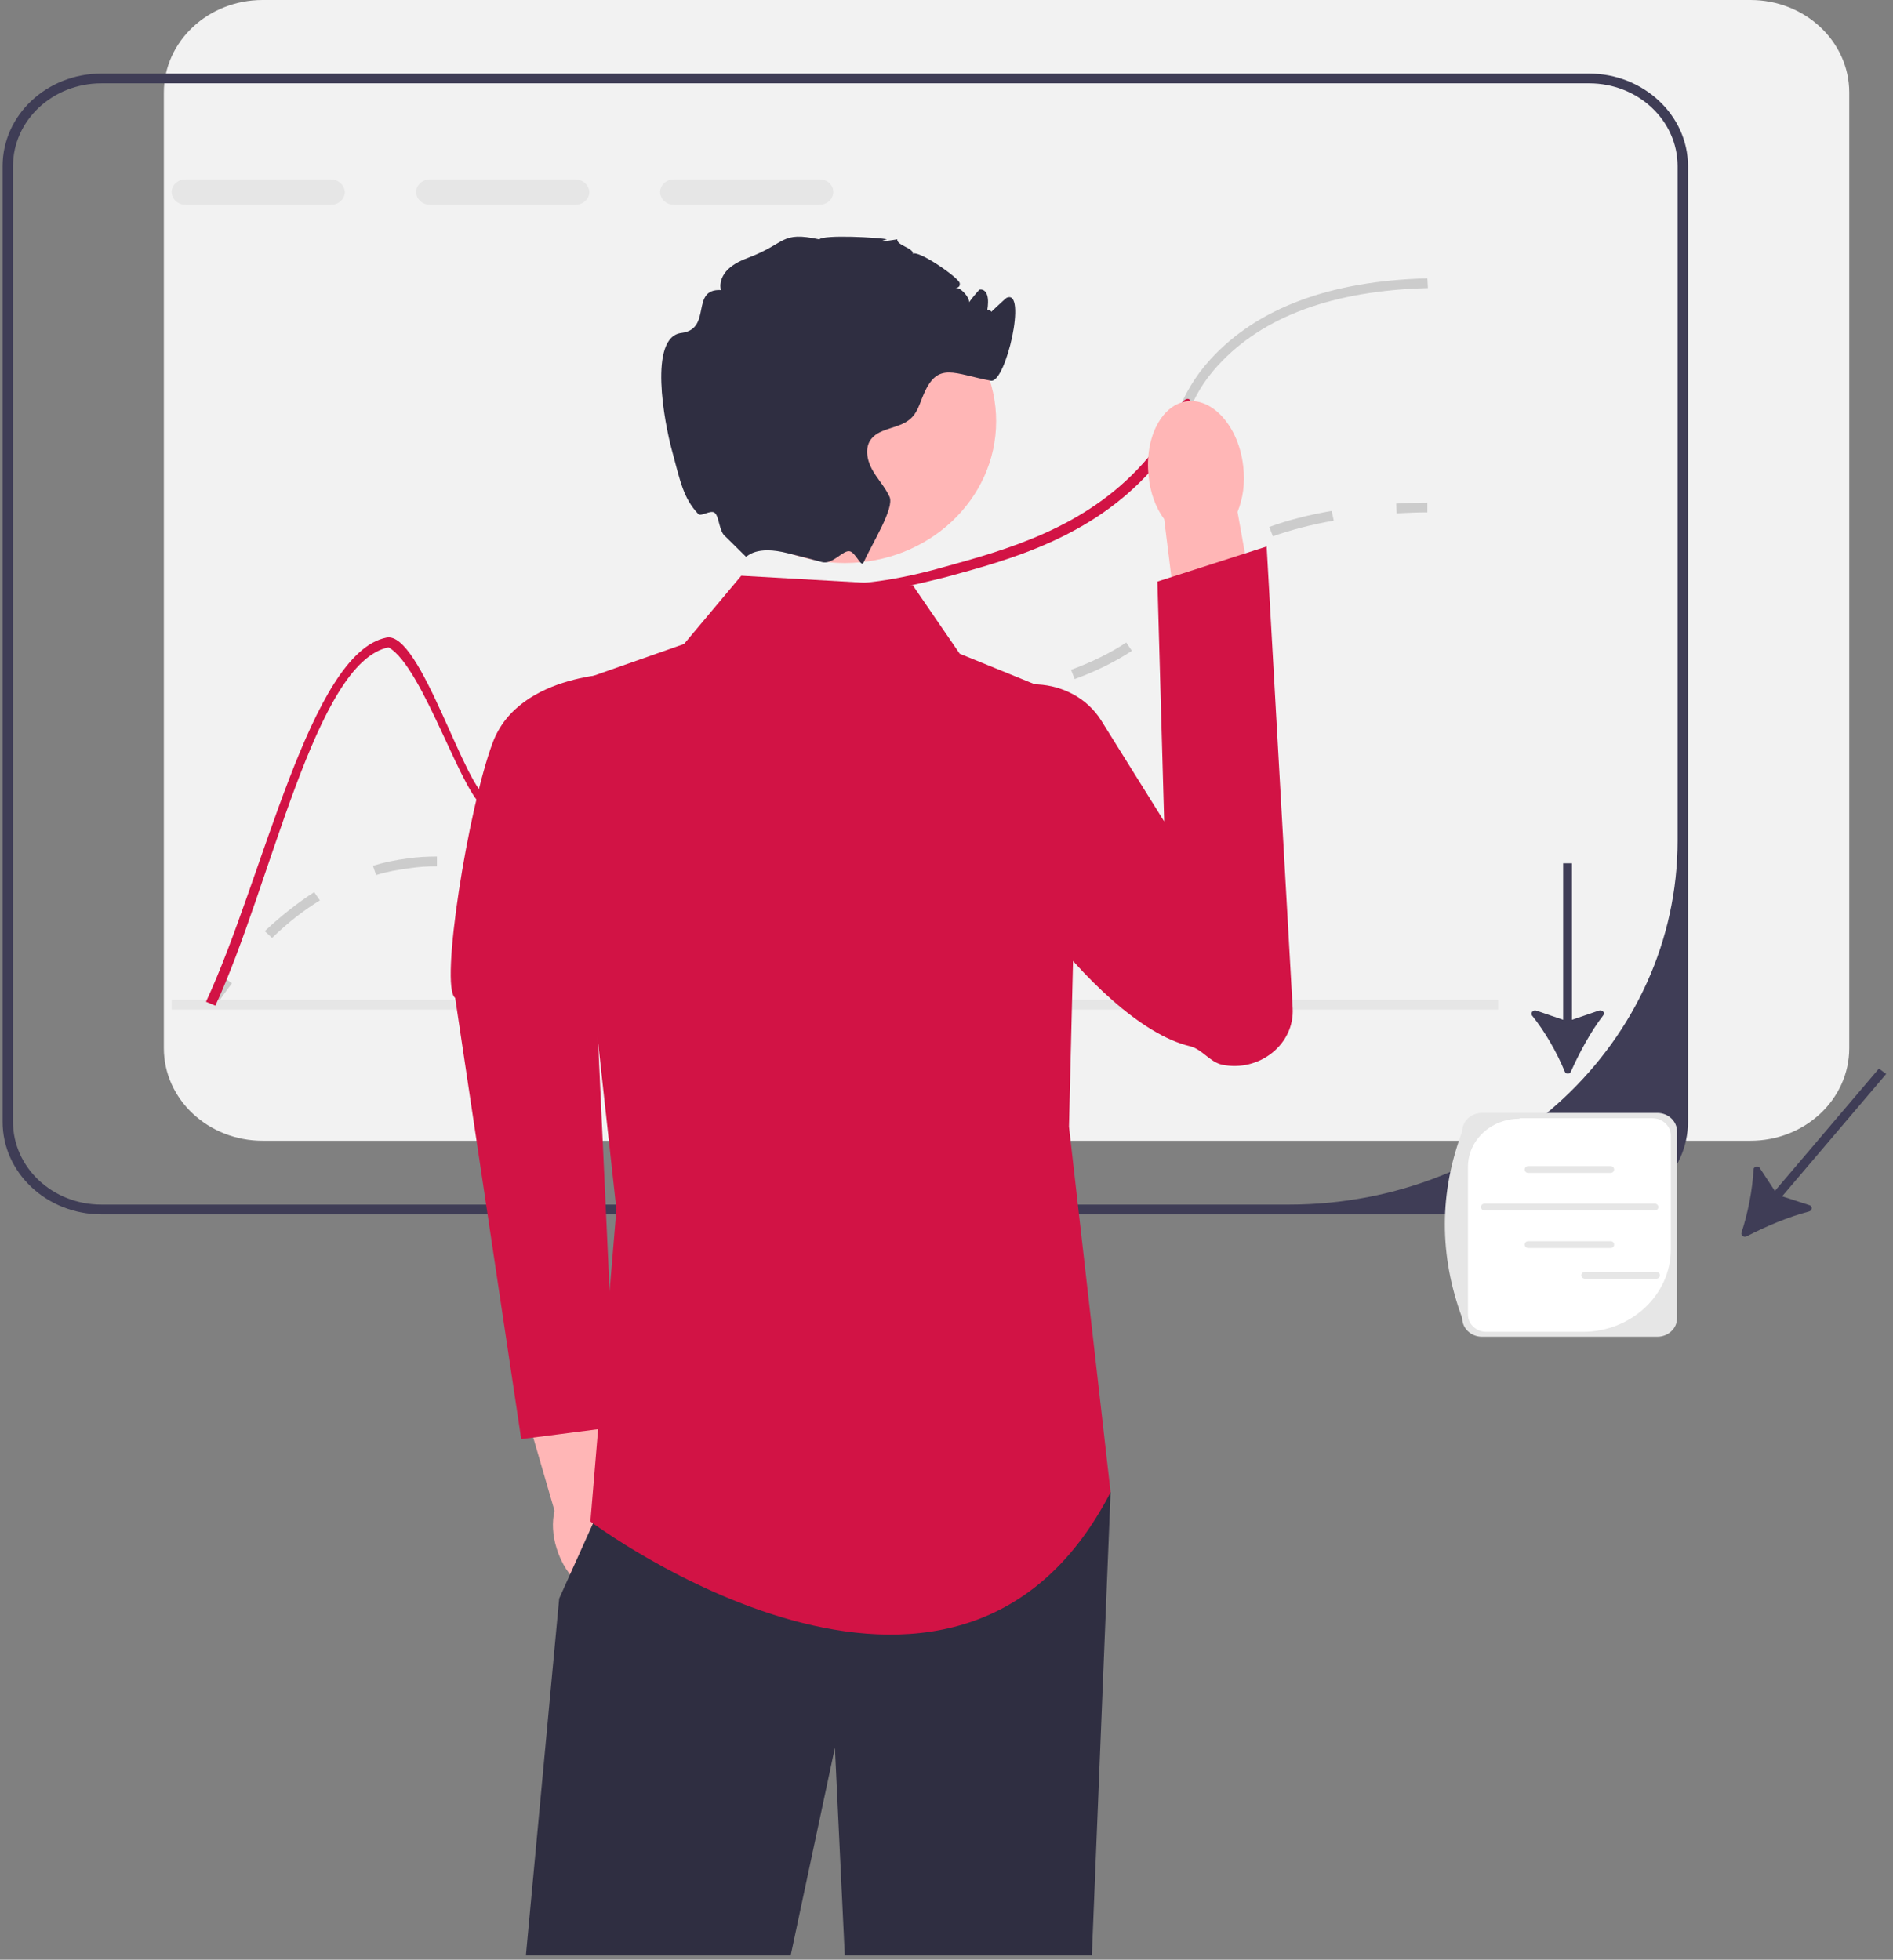 <svg width="254" height="263" viewBox="0 0 254 263" fill="none" xmlns="http://www.w3.org/2000/svg">
<rect x="0" y="0" width="254" height="263" fill="#808080" stroke="none"/>
<path d="M234.868 0H35.247C27.918 0 21.985 5.561 21.985 12.431V140.664C21.985 147.534 27.918 153.095 35.247 153.095H234.868C242.197 153.095 248.129 147.534 248.129 140.664V12.431C248.129 5.561 242.197 0 234.868 0Z" fill="#F2F2F2"/>
<path d="M213.231 9.877H13.61C6.281 9.877 0.349 15.438 0.349 22.308V150.541C0.349 157.411 6.281 162.972 13.61 162.972H213.231C220.56 162.972 226.493 157.411 226.493 150.541V22.308C226.493 15.438 220.49 9.877 213.231 9.877ZM225.097 112.791C225.097 139.812 201.784 161.664 172.958 161.664H13.61C7.049 161.664 1.745 156.691 1.745 150.541V22.308C1.745 16.158 7.049 11.185 13.61 11.185H213.231C219.792 11.185 225.097 16.158 225.097 22.308V112.791Z" fill="#3F3D56"/>
<path d="M28.825 135.169L27.638 134.449C28.406 133.337 29.174 132.225 30.011 131.178L31.128 131.963C30.36 132.944 29.593 134.056 28.825 135.169Z" fill="#CCCCCC"/>
<path d="M36.504 125.877L35.526 124.961C37.69 122.933 39.924 121.166 42.157 119.727L42.925 120.839C40.761 122.148 38.597 123.849 36.504 125.877ZM71.332 117.568C69.657 117.568 68.122 117.372 67.005 117.175L67.215 115.867C68.401 116.063 69.727 116.194 71.332 116.194C72.728 116.194 74.055 116.063 75.451 115.736L75.73 117.045C74.264 117.437 72.868 117.568 71.332 117.568ZM50.463 117.437L50.044 116.194C51.51 115.736 53.115 115.409 54.651 115.213C55.977 115.016 57.303 114.951 58.56 114.951H58.629V116.26C57.373 116.26 56.186 116.325 54.93 116.521C53.395 116.718 51.929 116.979 50.463 117.437ZM83.757 113.643L82.849 112.661C84.803 111.156 86.13 109.324 87.595 107.427L88.154 106.642L89.27 107.427L88.712 108.212C87.246 110.175 85.781 112.007 83.757 113.643ZM94.924 101.67L94.087 100.623C95.971 99.249 98.065 98.137 100.578 97.221C100.996 97.09 101.415 96.894 101.764 96.828L102.183 98.071C101.834 98.202 101.415 98.333 100.996 98.464C98.763 99.314 96.739 100.361 94.924 101.67ZM111.815 97.09C111.326 97.09 110.908 97.09 110.489 97.09V95.781C110.908 95.781 111.396 95.781 111.885 95.781C113.56 95.781 115.794 95.716 118.934 95.389L119.074 96.697C115.863 97.09 113.49 97.09 111.815 97.09ZM127.589 95.389L127.31 94.08C129.823 93.622 132.754 93.034 135.616 92.314L135.965 93.557C133.034 94.342 130.102 94.931 127.589 95.389ZM144.201 91.136L143.713 89.893C146.504 88.846 148.947 87.669 151.111 86.229L151.879 87.341C149.576 88.846 147.063 90.089 144.201 91.136ZM158.3 81.78L157.183 80.995C157.602 80.472 157.881 80.014 158.23 79.49C159.208 78.051 160.185 76.612 162.558 74.845L162.697 74.714L163.535 75.761L163.395 75.892C161.232 77.528 160.324 78.836 159.347 80.21C159.068 80.734 158.719 81.257 158.3 81.78ZM170.794 71.967L170.305 70.724C172.818 69.808 175.61 69.088 178.681 68.564L178.96 69.873C175.959 70.396 173.237 71.116 170.794 71.967Z" fill="#CCCCCC"/>
<path d="M187.405 68.89L187.335 67.582C188.662 67.517 190.127 67.451 191.523 67.451V68.759C190.197 68.759 188.801 68.825 187.405 68.89Z" fill="#CCCCCC"/>
<path d="M44.388 24.074H24.845C23.868 24.074 23.03 24.859 23.03 25.775C23.03 26.691 23.868 27.476 24.845 27.476H44.458C45.435 27.476 46.273 26.691 46.273 25.775C46.203 24.794 45.365 24.074 44.388 24.074Z" fill="#E6E6E6"/>
<path d="M77.194 24.074H57.65C56.673 24.074 55.835 24.859 55.835 25.775C55.835 26.691 56.673 27.476 57.65 27.476H77.263C78.24 27.476 79.078 26.691 79.078 25.775C79.008 24.794 78.171 24.074 77.194 24.074Z" fill="#E6E6E6"/>
<path d="M109.999 24.074H90.386C89.409 24.074 88.571 24.859 88.571 25.775C88.571 26.691 89.409 27.476 90.386 27.476H109.999C110.976 27.476 111.814 26.691 111.814 25.775C111.814 24.794 110.976 24.074 109.999 24.074Z" fill="#E6E6E6"/>
<path d="M201.018 134.182H23.034V135.49H201.018V134.182Z" fill="#E6E6E6"/>
<path d="M191.594 38.664C178.891 38.991 169.468 42.459 163.466 49.001C161.232 51.422 160.325 53.385 159.417 55.413C158.51 57.441 157.533 59.469 155.299 62.152V59.927C156.695 58.03 157.463 56.394 158.161 54.889C159.138 52.796 160.115 50.768 162.419 48.216C168.7 41.346 178.472 37.683 191.524 37.355L191.594 38.664Z" fill="#CCCCCC"/>
<path d="M159.418 55.409C158.511 57.437 157.534 59.465 155.3 62.148C155.021 62.475 154.742 62.802 154.463 63.129C146.366 72.158 135.548 75.102 126.893 77.457C126.334 77.588 125.846 77.719 125.287 77.85C117.54 79.812 113.352 79.747 110.211 79.681C107.07 79.616 104.976 79.616 101.207 81.579C94.367 85.243 91.575 90.608 88.853 95.776C86.061 101.076 83.409 106.113 76.708 108.469C72.032 110.104 68.751 109.319 65.261 108.469C62.26 107.749 56.886 89.561 52.14 86.878C42.298 88.841 36.365 118.871 28.897 134.966L27.641 134.442C35.318 117.955 41.6 87.598 51.86 85.57C56.467 84.654 62.47 106.375 65.611 107.16C68.891 107.945 71.892 108.73 76.22 107.226C82.432 105.067 84.805 100.487 87.597 95.187C90.249 90.084 93.32 84.327 100.509 80.467C104.558 78.308 106.931 78.308 110.211 78.373C113.352 78.438 117.54 78.504 125.287 76.476C125.706 76.345 126.055 76.279 126.474 76.148C134.989 73.793 145.529 70.915 153.346 62.213C154.114 61.362 154.742 60.577 155.3 59.792C156.696 57.895 157.464 56.259 158.162 54.754C159.139 52.726 160.396 53.38 159.418 55.409Z" fill="#D21345"/>
<path d="M85.013 205.105C84.455 203.273 83.547 201.768 82.361 200.656L78.243 183.188L69.309 185.216L74.404 202.75C74.055 204.254 74.125 206.021 74.683 207.787C75.939 211.909 79.29 214.657 82.082 213.872C85.013 213.152 86.269 209.227 85.013 205.105Z" fill="#FFB6B6"/>
<path d="M83.757 90.348C83.757 90.348 69.658 90.087 66.098 99.704C62.818 108.471 58.979 132.482 61.073 133.922L69.937 193.132L82.64 191.496L79.36 120.444L83.757 90.348Z" fill="#D21345"/>
<path d="M149.018 200.263L146.505 262.418H113.351L112.025 234.546L106.092 262.418H70.565L75.032 214.526L79.569 204.451L82.71 197.646L149.018 200.263Z" fill="#2F2E41"/>
<path d="M122.495 78.574L99.461 77.266L91.784 86.425L75.032 92.314L82.71 162.319L79.22 204.191C79.22 204.191 128.078 240.829 149.018 200.265L143.434 151.196L144.83 94.276L128.776 87.734L122.495 78.574Z" fill="#D21345"/>
<path d="M166.817 62.608C167.096 64.898 166.747 66.992 166.049 68.693L169.888 90.152L158.93 91.592L156.208 69.674C155.091 68.169 154.323 66.141 154.114 63.851C153.555 58.683 155.928 54.168 159.418 53.841C162.908 53.514 166.258 57.44 166.817 62.608Z" fill="#FFB6B6"/>
<path d="M147.761 96.697C143.992 90.678 134.639 90.089 130.451 95.846C129.335 97.416 129.614 99.183 129.335 101.342C128.148 110.436 146.784 137.326 159.627 140.401C161.302 140.793 162.279 142.494 163.954 142.887C168.98 143.934 173.726 140.139 173.447 135.298L169.957 73.34L155.299 78.05L156.207 110.24L147.761 96.697Z" fill="#D21345"/>
<path d="M113.351 75.564C124.568 75.564 133.662 67.04 133.662 56.525C133.662 46.01 124.568 37.486 113.351 37.486C102.133 37.486 93.04 46.01 93.04 56.525C93.04 67.04 102.133 75.564 113.351 75.564Z" fill="#FFB6B6"/>
<path d="M132.267 42.59C132.127 42.655 134.919 40.038 135.058 39.973C137.85 38.664 134.989 51.422 132.965 51.095C128.009 50.179 125.845 48.478 123.961 52.861C123.402 54.104 123.123 55.478 122.006 56.329C120.541 57.507 118.167 57.441 116.981 58.815C116.004 59.927 116.283 61.628 116.981 62.937C117.679 64.245 118.726 65.292 119.354 66.666C120.052 68.171 117.051 72.882 115.864 75.499C115.585 76.218 114.817 74.19 114.049 73.994C113.142 73.732 111.746 75.826 110.28 75.433C108.884 75.04 107.349 74.648 105.744 74.255C101.416 73.143 100.299 74.713 100.09 74.713L97.368 72.031C96.46 71.377 96.53 69.349 95.902 68.825C95.344 68.367 94.017 69.414 93.668 68.956C91.714 66.862 91.295 64.703 90.179 60.516C89.132 56.721 86.968 45.207 91.435 44.683C95.623 44.16 92.552 38.73 96.74 38.926C96.46 37.944 96.949 36.832 97.717 36.112C98.485 35.393 99.462 34.935 100.509 34.542C105.534 32.645 104.697 31.009 109.931 32.121C110.49 31.467 118.028 31.86 119.005 32.121C119.075 32.121 116.632 32.71 120.401 32.121C120.261 32.907 122.635 33.299 122.495 34.084C123.053 33.43 128.637 37.225 128.777 38.01C128.916 38.991 127.381 38.468 128.428 38.664C129.056 38.73 130.103 39.973 130.033 40.561C130.452 39.973 130.94 39.384 131.429 38.86C131.499 38.86 131.569 38.86 131.708 38.86C133.802 39.253 131.429 45.73 131.499 43.702C131.569 39.973 134.361 42.132 132.267 42.59Z" fill="#2F2E41"/>
<path d="M209.951 143.798C210.091 144.191 210.649 144.191 210.789 143.798C211.905 141.312 213.441 138.433 215.116 136.274C215.395 135.947 215.046 135.489 214.558 135.62L210.928 136.863V115.861H209.742V136.863L206.112 135.62C205.693 135.489 205.344 135.947 205.554 136.274C207.299 138.433 208.904 141.246 209.951 143.798Z" fill="#3F3D56"/>
<path d="M233.682 165.395C233.543 165.788 233.961 166.115 234.38 165.918C236.893 164.61 239.964 163.301 242.756 162.582C243.175 162.451 243.244 161.862 242.756 161.731L239.126 160.554L253.086 144.132L252.109 143.412L238.149 159.834L236.125 156.759C235.916 156.366 235.288 156.563 235.288 156.955C235.148 159.703 234.52 162.843 233.682 165.395Z" fill="#3F3D56"/>
<path d="M222.373 179.394H198.851C197.386 179.394 196.199 178.281 196.199 176.907C193.058 168.402 193.128 160.028 196.199 151.849C196.199 150.476 197.386 149.363 198.851 149.363H222.373C223.839 149.363 225.026 150.476 225.026 151.849V176.907C225.026 178.281 223.839 179.394 222.373 179.394Z" fill="#E6E6E6"/>
<path d="M203.878 150.146C200.039 150.146 196.968 153.024 196.968 156.623V176.446C196.968 177.69 198.085 178.736 199.411 178.736H212.393C218.884 178.736 224.189 173.764 224.189 167.679V152.37C224.189 151.127 223.072 150.08 221.746 150.08H203.878V150.146Z" fill="white"/>
<path d="M216.093 157.411H205.065C204.786 157.411 204.577 157.215 204.577 156.954C204.577 156.692 204.786 156.496 205.065 156.496H216.093C216.372 156.496 216.582 156.692 216.582 156.954C216.582 157.215 216.372 157.411 216.093 157.411Z" fill="#E6E6E6"/>
<path d="M216.093 167.489H205.065C204.786 167.489 204.577 167.293 204.577 167.032C204.577 166.77 204.786 166.574 205.065 166.574H216.093C216.372 166.574 216.582 166.77 216.582 167.032C216.582 167.293 216.372 167.489 216.093 167.489Z" fill="#E6E6E6"/>
<path d="M222.026 162.448H199.202C198.923 162.448 198.713 162.252 198.713 161.991C198.713 161.729 198.923 161.533 199.202 161.533H222.026C222.305 161.533 222.514 161.729 222.514 161.991C222.514 162.252 222.305 162.448 222.026 162.448Z" fill="#E6E6E6"/>
<path d="M222.234 171.606H212.672C212.393 171.606 212.183 171.41 212.183 171.149C212.183 170.887 212.393 170.691 212.672 170.691H222.234C222.513 170.691 222.723 170.887 222.723 171.149C222.723 171.41 222.513 171.606 222.234 171.606Z" fill="#E6E6E6"/>
</svg>
